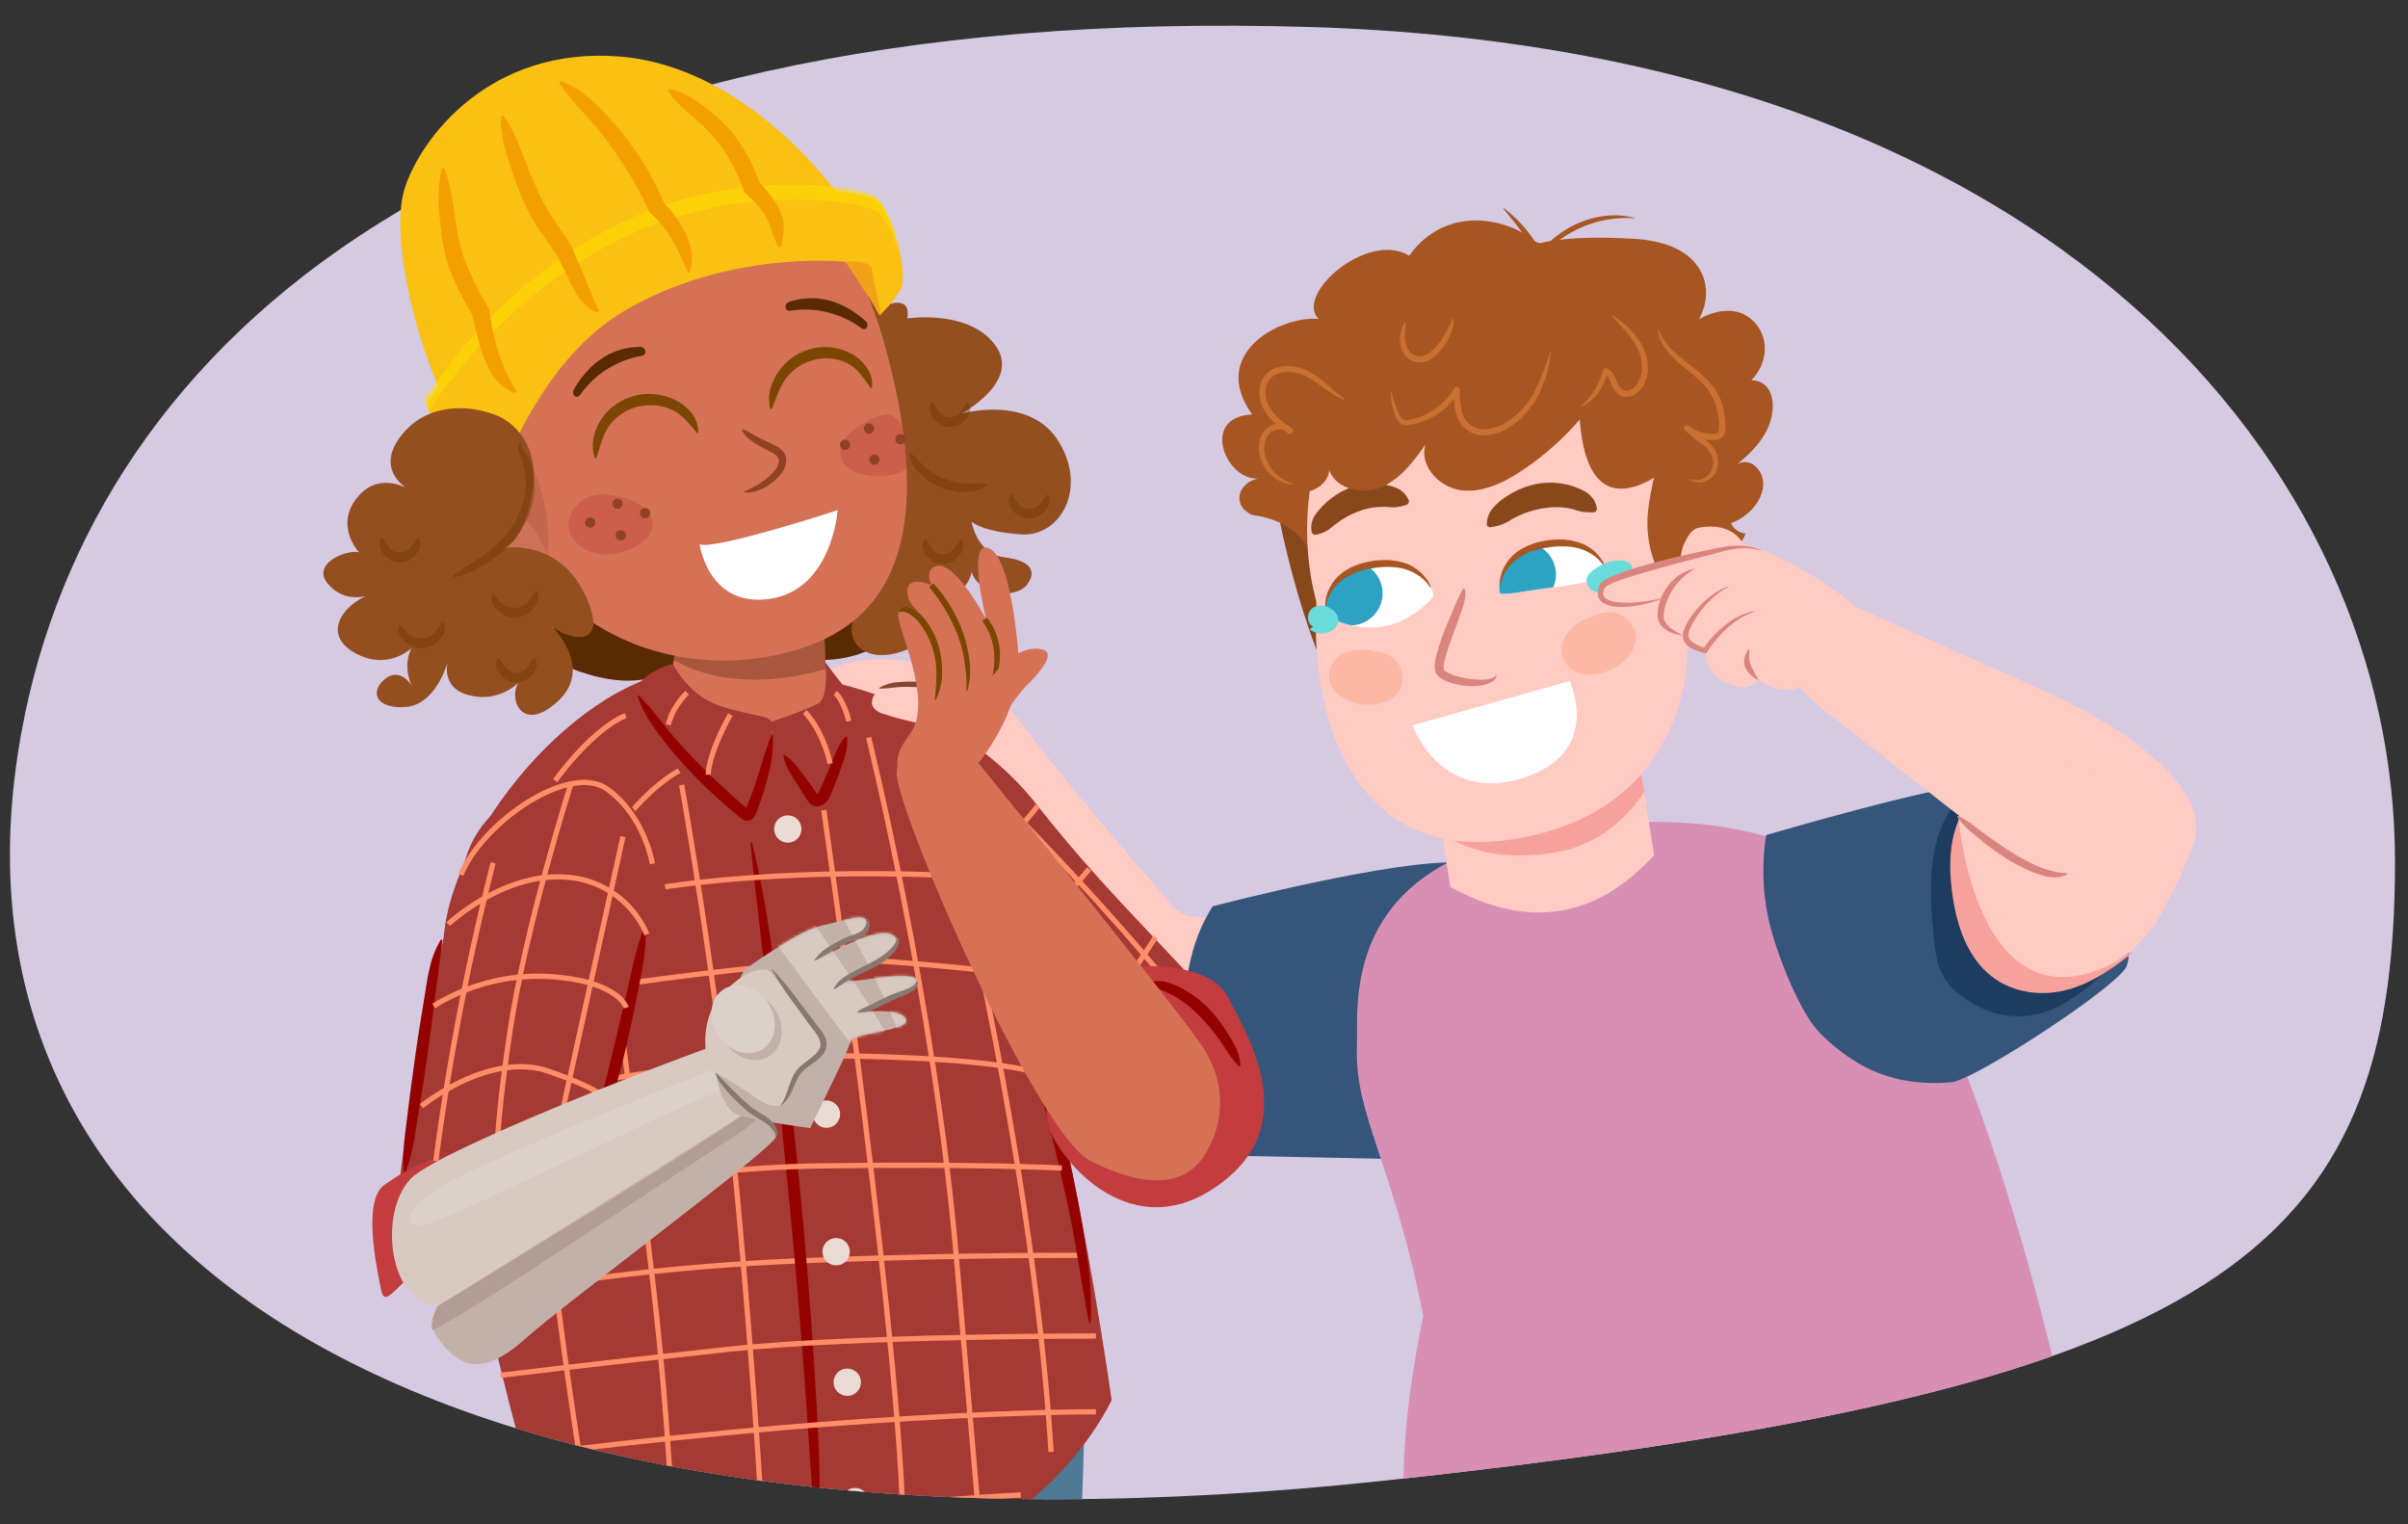 <svg xmlns="http://www.w3.org/2000/svg" xmlns:xlink="http://www.w3.org/1999/xlink" width="760" height="481" viewBox="0 0 760 481"><rect x="0" y="0" width="760" height="481" fill="#333333" stroke="none"/><defs><clipPath id="a"><path d="M6.78,231C-23.91,398.63,141.07,499.42,438.32,467.1,700.89,438.55,755.9,396.26,755.9,271.85S648.2,15.84,414.21,8.55c-58.47-1.82-109.9,2-154.78,10.38C81.4-27.55,128,59.57,87.24,94,41.82,132.33,16.07,180.29,6.78,231Z" fill="none"/></clipPath><clipPath id="b"><path d="M457.74,279.89c24.22,13.31,45.71,10.28,64.32-10l-6.93-44.64-64.32,10Z" fill="#ffcbc3"/></clipPath><clipPath id="c"><path d="M535.92,166.58c7.54-1.54,15.84.74,16.57,13.68s-12.73,18.16-20.27,19.7S528.38,168.13,535.92,166.58Z" fill="#ffcbc3"/></clipPath><clipPath id="d"><path d="M452.36,187.74c.14,1.2-7.6,9-16.68,10.1s-17.22-3.05-17.42-4.44c-1.08-7.36,6.56-14.07,15.65-15.2S451.67,181.74,452.36,187.74Z" fill="#fff"/></clipPath><clipPath id="e"><path d="M507.4,181.24c.13,1.2-8.15,3-17.24,4.1s-16.67,2.95-16.87,1.56c-1.08-7.36,6.57-14.07,15.65-15.2S506.7,175.24,507.4,181.24Z" fill="#fff"/></clipPath><mask id="f" x="225.8" y="285.27" width="66.7" height="70.74" maskUnits="userSpaceOnUse"><path d="M234.8,306.18S251.66,293.7,259.63,292s14.2-4.46,14.26-.12-10.45,5.89-13.16,9.59c0,0,17.26-10.17,21.65-5.9s-14.78,11.55-16.91,13.75,20.26-3.42,23.44-.47-18.82,10.86-18.82,10.86,13.34-2.2,15.71,1.73-16.75,4.33-17.38,7.11-4.27,10-8.48,18.71L255.72,356s-20.5-2.71-23.85-4.64-7-10.25-5.84-20.12S234.8,306.18,234.8,306.18Z" fill="#00b0c5"/></mask><clipPath id="g"><path d="M217.28,173.62a379.39,379.39,0,0,1-7.78,50.31c3.58,8.82,10.35,8.09,26.37,7.86,20.77-.29,25.16-9.64,25.16-9.64l-1.94-49Z" fill="#d57256"/></clipPath><clipPath id="h"><path d="M279.17,108.58c12.53,45.19,10.61,82.56-23.7,95.11s-81,1.63-100.24-48c-16.88-43.57-3.36-92,37.84-108.7C227.05,33.26,264.94,57.24,279.17,108.58Z" fill="#d57256"/></clipPath><clipPath id="i"><path d="M139.4,164.51c-2.44-10.07,3.66-15.8,12.5-16.26,4.7-.24,12.47,6.59,15.58,11.71,1.11,1.82,7.48,13.21,5,15.52-6.27,5.87-13,5.46-19.79,2.71C147.33,176,141,171,139.4,164.51Z" fill="#d57256"/></clipPath></defs><g style="isolation:isolate"><path d="M6.78,231C-23.91,398.63,141.07,499.42,438.32,467.1,700.89,438.55,755.9,396.26,755.9,271.85S648.2,15.84,414.21,8.55C149.69.32,29.41,107.44,6.78,231Z" fill="#d6c9e2"/><g clip-path="url(#a)"><path d="M368.87,284.49a15.42,15.42,0,0,0,4.35,3.83c2.07,1.06,4.48,1.13,6.79,1.39,18.61,2.08,34.28,19.39,34.48,38.12a6.6,6.6,0,0,1-.93,4.09c-1.05,1.4-2.92,1.83-4.63,2.15-7.06,1.3-14.19,2.26-21.34,2.88-4.09.36-8.27.59-12.22-.51a31.15,31.15,0,0,1-9.05-4.63c-17.6-12.08-30.45-29.74-42.94-47l-29.9-41.43c-4.53-6.26-9.2-14.5-5.32-21.19s12-6.41,18.53-5.82a15.84,15.84,0,0,1,6.16,1.4c2.21,1.2,3.8,3.29,5.31,5.24,10.46,13.43,21.09,26.72,32,39.77Q359.4,273.72,368.87,284.49Z" fill="#ffcbc3"/><path d="M368.87,284.49a15.42,15.42,0,0,0,4.35,3.83c2.07,1.06,4.48,1.13,6.79,1.39,18.61,2.08,34.28,19.39,34.48,38.12a6.6,6.6,0,0,1-.93,4.09c-1.05,1.4-2.92,1.83-4.63,2.15-7.06,1.3-14.19,2.26-21.34,2.88-4.09.36-8.27.59-12.22-.51a31.15,31.15,0,0,1-9.05-4.63c-17.6-12.08-30.45-29.74-42.94-47l-29.9-41.43c-4.53-6.26-9.2-14.5-5.32-21.19s12-6.41,18.53-5.82c2.1.19-.8,6.61,1.08,7.63,2.21,1.19,11.45,8.2,13,10.14,10.46,13.43,18.52,15.59,29.46,28.64Q359.4,273.72,368.87,284.49Z" fill="#ffcbc3"/><path d="M290.06,209.2c-9.26-1.63-19.2-2.14-27.67,2a11.88,11.88,0,0,0-5.22,4.26,5.62,5.62,0,0,0,.2,6.4c1.33,1.53,3.52,1.92,5.53,2.22,13,1.82,26,3.74,39,5.43,4.23.55,8.28.67,10.47-3.7,2.07-4.15-.14-7.52-3.58-9.9C303.22,212.05,296.58,210.35,290.06,209.2Z" fill="#ffcbc3"/><path d="M542.9,543.36l-24.75,81.53c34.3,17.19,66.05,21,105.92,17.29,0,0,40-71.62,37.33-116.29S624,429.23,624,429.23Z" fill="#b2763b"/><path d="M444.32,516.35l-52.26,67.28c25.89,28.32,54.18,43.23,92.73,54l81.89-90.57c52.69-82.74-9.25-76.35-67.55-72.8Z" fill="#b2763b"/><path d="M608.72,469.88c-13.8,3.56-142,32.49-154.44,35.71.74,2.39-7.28,8.13-6.5,10.56,11.78,1.1,103.78,38.73,206.93-30.31.43-.29-40.87-6.32-40.53-6.61-.69-3-1.39-6-2.14-9.1A5.1,5.1,0,0,0,608.72,469.88Z" fill="#081933" opacity="0.3"/><path d="M382.76,286c-14.38,22-9.21,57-.37,78.57l62.14,1.28,21.12-92.6C455.47,268.43,402.69,280.83,382.76,286Z" fill="#35557b"/><path d="M475.8,265.14c16.41-4.2,84.41-17.94,117.37,21.14,35.6,42.2,69.2,195.72,64,197.12,0,0-55.89,26.4-105.59,34.12-49.1,7.62-104-7.31-104-7.31-7.09-30-5.69-59.3,1.62-95-9.62-48.65-21.74-63.1-20.93-85C428.72,318.29,423.31,278.6,475.8,265.14Z" fill="#d88fb4"/><path d="M538.32,175.48c3.77,2.71,10.83-1.87,12.6-7.12a5.56,5.56,0,0,1-4.58-3.28c4.6-1.62,9.24-5.83,10.07-11.13s-4.13-10.17-8.35-7.25c3.6-2.95,7.17-6.29,9.41-10.61s2.9-9.85.61-13.37-8-3.77-10.73.19c4.95-.66,9.33-6.53,9.62-12.13a12,12,0,0,0-7.53-12c-4.49-1.6-9.87-.29-14.4,2.71l-4.23-9.84c-.58-1.35-1.22-2.77-2.39-3.46-2.56-1.51-6,1.18-8.1,4.09-4.19,5.87-6.19,13.18-7.19,20.25a79.93,79.93,0,0,0,2.19,33.55c2.17,7.35,5.51,14.34,5.42,22.45-.09,7.4.72,7.41-.81,14.16C523.65,179.53,531.08,170.26,538.32,175.48Z" fill="#a75622"/><path d="M403.81,163.88s10.8,55.9,27.84,66,89.23-9.34,89.23-9.34,21.48-34.91-3.29-78.66C502.63,115.4,416.27,154.45,403.81,163.88Z" fill="#89471c"/><path d="M415.19,186.23c1.5-14.11-7.68-22.2-19.91-23.72-6.92-3-4.42-10.75,2.44-11.6-10.41,1.74-19.49-19.34-2.52-20.12-13.7-19,8.47-31.12,21-30.17-7.78-7.52,15.4-28,28.55-19.92,12.24-17,32.29-11.12,39.57-4.6,12,5.5,18.41,6.52,20.33,23.55,2.21,17.25-14.81,28-24.46,39.89C458,177.71,455.35,176.23,415.19,186.23Z" fill="#a75622"/><path d="M457.74,279.89c24.22,13.31,45.71,10.28,64.32-10l-6.93-44.64-64.32,10Z" fill="#ffcbc3"/><g clip-path="url(#b)"><path d="M524.1,240s-8.44,24.89-33.24,29-37.22-5.49-44.75-14.26S524.1,240,524.1,240Z" fill="#f7a19c"/></g><path d="M535.92,166.58c7.54-1.54,15.84.74,16.57,13.68s-12.73,18.16-20.27,19.7S528.38,168.13,535.92,166.58Z" fill="#ffcbc3"/><g clip-path="url(#c)"><ellipse cx="538.53" cy="188.8" rx="16.41" ry="10.53" transform="translate(70.96 515.96) rotate(-54.3)" fill="#f7a19c" opacity="0.5"/></g><path d="M549.28,176.75a16.59,16.59,0,0,1-5,0,9.28,9.28,0,0,0-4.25,1.12,17.61,17.61,0,0,0-3.85,2.43,9.9,9.9,0,0,0-1.58,1.59,6.07,6.07,0,0,1-1.94,1.64l-.36-.09a3.16,3.16,0,0,1,.23-2.92,12.94,12.94,0,0,1,1.69-2.28,13.09,13.09,0,0,1,4.66-3,17.18,17.18,0,0,1,2.66-.83,9.14,9.14,0,0,1,2.91-.16,8,8,0,0,1,2.65.73,10.28,10.28,0,0,1,2.26,1.42Z" fill="#d9857e"/><path d="M415.48,190c-2.23,41.29,14.69,80.78,59.15,75.24,48.67-6.06,65.88-44.48,55.2-88.77C526.2,119.8,498,91.08,461.47,95.62S404.58,149.59,415.48,190Z" fill="#ffcbc3"/><path d="M420.73,209c3-4.2,8.94-4.72,13.62-3.29a5.68,5.68,0,0,1,.59,0,9.47,9.47,0,0,1,4.4,1.69,8,8,0,0,1,3.17,8.44c-1.37,5.71-8.36,7.17-13.38,6.27a14.71,14.71,0,0,1-6.79-2.89A7.67,7.67,0,0,1,420.73,209Z" fill="#fdb8a5"/><path d="M492.9,204.6c.39-5.32,5.4-9,10.33-10.22a4.63,4.63,0,0,1,.54-.29,9.84,9.84,0,0,1,4.81-.86,8.33,8.33,0,0,1,7.34,5.79c1.84,5.8-3.58,10.85-8.52,12.74a15.34,15.34,0,0,1-7.57,1.08A8,8,0,0,1,492.9,204.6Z" fill="#fdb8a5"/><path d="M503.51,161.56a11.14,11.14,0,0,1-2.86.05,8.07,8.07,0,0,1-2.21-.34,14.56,14.56,0,0,1-1.94-.57c-.67-.12-1.3-.3-2-.4a23.63,23.63,0,0,0-7.91.19,30,30,0,0,0-7.8,2.52c-.62.33-1.28.6-1.87,1-.31.19-.6.38-.92.56s-.65.31-1,.5a14.11,14.11,0,0,1-5,1.33l-.73-.63a8.63,8.63,0,0,1,.48-3,9.77,9.77,0,0,1,1.35-2.38,20.41,20.41,0,0,1,4-3.48,26.37,26.37,0,0,1,10-4.21,23.19,23.19,0,0,1,11.06.65c.89.29,1.76.67,2.62,1a18.76,18.76,0,0,1,2.43,1.38,10,10,0,0,1,1.89,2.11,7.67,7.67,0,0,1,.93,3Z" fill="#89471c"/><path d="M462.24,185.69a7.08,7.08,0,0,1,.12,3.13,16.6,16.6,0,0,1-.71,2.92c-.63,1.87-1.3,3.71-1.95,5.55s-1.37,3.64-2,5.46-1.28,3.63-1.7,5.42a11.69,11.69,0,0,0-.38,2.52,1.49,1.49,0,0,0,.11.66,2.86,2.86,0,0,0,.73.63,15.86,15.86,0,0,0,5,1.81,31.46,31.46,0,0,0,5.54.71,13.87,13.87,0,0,0,2.74-.17,4,4,0,0,0,2.36-1.13l.32.17a4,4,0,0,1-2.29,2.17,10.91,10.91,0,0,1-3,.81,20.5,20.5,0,0,1-6.11-.15,18,18,0,0,1-6-2,5.26,5.26,0,0,1-1.47-1.27,3.17,3.17,0,0,1-.54-1.11,4.87,4.87,0,0,1-.17-1,12.18,12.18,0,0,1,.32-3.28,71.23,71.23,0,0,1,3.88-11.27c.76-1.8,1.53-3.59,2.25-5.38a54.38,54.38,0,0,1,2.54-5.21Z" fill="#d9857e"/><path d="M452.36,187.74c.14,1.2-7.6,9-16.68,10.1s-17.22-3.05-17.42-4.44c-1.08-7.36,6.56-14.07,15.65-15.2S451.67,181.74,452.36,187.74Z" fill="#fff"/><g clip-path="url(#d)"><path d="M436.28,186A10.1,10.1,0,1,1,425,177.22,10.1,10.1,0,0,1,436.28,186Z" fill="#2ea2c2"/></g><path d="M451.43,185.43s-.09-.15-.28-.41-.49-.62-.85-1.07a11.42,11.42,0,0,0-1.48-1.47,8.14,8.14,0,0,0-1-.75,11.76,11.76,0,0,0-1.14-.74,16.93,16.93,0,0,0-2.75-1.23c-.5-.16-1-.28-1.57-.43s-1.12-.19-1.68-.29l-1.78-.12c-.6,0-1.22,0-1.84,0a15.14,15.14,0,0,0-1.88.14l-.95.09-.92.16c-.65.12-1.42.18-2,.34s-1.17.28-1.75.45-1.15.4-1.72.58l-1.61.71-1.47.85c-.44.32-.93.59-1.32.94a14.68,14.68,0,0,0-2.13,2.11,17.17,17.17,0,0,0-1.49,2.16,12.31,12.31,0,0,0-.85,1.89c-.17.56-.33,1-.39,1.31l-.08.48-.22,0s0-.18,0-.51a8.76,8.76,0,0,1,.13-1.41,12.75,12.75,0,0,1,.55-2.11,12.9,12.9,0,0,1,1.24-2.55,13.34,13.34,0,0,1,2.09-2.62c.41-.43.92-.78,1.39-1.2s1.05-.7,1.59-1.07l1.76-.9,1.89-.73a27.81,27.81,0,0,1,4-.95,14.29,14.29,0,0,1,2.06-.24,17.7,17.7,0,0,1,2.05-.1c.69,0,1.36,0,2,.07l2,.26,1.86.45c.59.22,1.17.41,1.72.64a15,15,0,0,1,2.88,1.71,13,13,0,0,1,2.06,2,13.5,13.5,0,0,1,1.27,1.78,9.15,9.15,0,0,1,.82,1.72Z" fill="#a75622"/><path d="M507.4,181.24c.13,1.2-8.15,3-17.24,4.1s-16.67,2.95-16.87,1.56c-1.08-7.36,6.57-14.07,15.65-15.2S506.7,175.24,507.4,181.24Z" fill="#fff"/><g clip-path="url(#e)"><path d="M491,180.05a10.1,10.1,0,1,1-11.27-8.77A10.1,10.1,0,0,1,491,180.05Z" fill="#2ea2c2"/></g><path d="M506.46,178.94s-.09-.16-.27-.42-.49-.62-.86-1.07a11.94,11.94,0,0,0-1.47-1.47,9.13,9.13,0,0,0-1-.75c-.35-.26-.74-.5-1.14-.74a16.55,16.55,0,0,0-2.75-1.23c-.5-.16-1-.28-1.57-.42s-1.12-.19-1.68-.3l-1.78-.12c-.6,0-1.22,0-1.84,0a17.35,17.35,0,0,0-1.88.14l-.95.09-.92.16a20,20,0,0,0-2,.35c-.58.15-1.17.27-1.74.44s-1.16.4-1.73.58l-1.61.71-1.47.85c-.44.32-.93.59-1.32.94a15.2,15.2,0,0,0-2.13,2.11,17.92,17.92,0,0,0-1.49,2.16,12.31,12.31,0,0,0-.85,1.89c-.17.56-.33,1-.39,1.31l-.08.48-.22,0,0-.51a10.23,10.23,0,0,1,.13-1.41,14.13,14.13,0,0,1,.55-2.11,12.9,12.9,0,0,1,1.24-2.55,13.37,13.37,0,0,1,2.09-2.61c.42-.44.92-.79,1.39-1.21s1.05-.7,1.59-1.06l1.76-.91,1.9-.73a27.2,27.2,0,0,1,4-.95,14.15,14.15,0,0,1,2-.24,17.76,17.76,0,0,1,2.06-.1c.68,0,1.36,0,2,.07l2,.26,1.86.45c.59.22,1.18.41,1.72.64a15.41,15.41,0,0,1,2.89,1.71,12.88,12.88,0,0,1,2.05,2,11.85,11.85,0,0,1,1.27,1.78,9.15,9.15,0,0,1,.82,1.72Z" fill="#a75622"/><path d="M414.07,168.24a7.38,7.38,0,0,1-.14-2.89,8.07,8.07,0,0,1,.83-2.36,23,23,0,0,1,3.12-3.73,23.64,23.64,0,0,1,8.44-5.4,21,21,0,0,1,10.15-1,17.33,17.33,0,0,1,4.84,1.36,8.45,8.45,0,0,1,2,1.57,7.49,7.49,0,0,1,1.43,2.46l-.41.87a10.7,10.7,0,0,1-2.57.74,9,9,0,0,1-2.11.22,14.45,14.45,0,0,1-1.89-.11c-.61-.06-1.23,0-1.83,0a21,21,0,0,0-7,1.36,27.11,27.11,0,0,0-6.47,3.39c-.5.39-1,.73-1.53,1.15s-1,.85-1.52,1.23a8.08,8.08,0,0,1-1.92,1,9.43,9.43,0,0,1-2.67.67Z" fill="#89471c"/><path d="M484.5,225.74a14.23,14.23,0,0,1-1,2.57,13.69,13.69,0,0,1-1.51,2.26,15.3,15.3,0,0,1-1.89,2c-.34.31-.66.64-1,.94l-1.1.83a21.19,21.19,0,0,1-10.23,4.27,22.73,22.73,0,0,1-11-1.44c-.84-.37-1.7-.7-2.52-1.09s-1.61-.84-2.36-1.34a21.87,21.87,0,0,1-2.11-1.71,15.37,15.37,0,0,1-1.74-2.11l.24-.33a16.59,16.59,0,0,1,2.52.89c.8.33,1.6.62,2.34,1s1.54.65,2.29,1,1.55.56,2.32.85a21.68,21.68,0,0,0,9.56.93,20.73,20.73,0,0,0,8.9-3.39l1-.68c.32-.24.63-.52.94-.78.63-.53,1.27-1,1.86-1.64.31-.29.62-.56.95-.83a11,11,0,0,0,1-.83,15.83,15.83,0,0,1,2.16-1.58Z" fill="#d9857e"/><path d="M515.83,75.37c8,.48,17.36,2.91,21.17,10.66,3.39,6.87.52,15.27-4.88,19.64s-12.66,5.53-19.69,5.86c-8.39.39-17.16-.3-25-4.27-10.05-5.06-20.7-17.67-12.48-25.45S505.24,74.73,515.83,75.37Z" fill="#a75622"/><path d="M498.6,132.37A88.59,88.59,0,0,1,480,148.73c-5.71,3.75-12.37,6.92-19.13,5.93s-12.94-7.77-11-14.31c-3.77,5.26-7.84,10.77-13.79,13.34s-14.29.79-16.54-5.29c-.47,4.63-5.84,7.77-10.38,6.72s-7.83-5.37-8.66-10,.46-9.33,2.52-13.51c7.49-15.23,21.55-30.59,37.35-36.79,16.46-6.46,38.22-4.58,53.68,4,7.64,4.24,15,9.08,22.65,13.36,6.41,3.61,15.39,30.57,15.39,30.57S501.71,174.49,498.6,132.37Z" fill="#a75622"/><path d="M482,87.16a25.25,25.25,0,0,1,5.25-8.94c.6-.64,1.21-1.27,1.84-1.89l2-1.72c.71-.53,1.43-1,2.15-1.54l2.26-1.37a31,31,0,0,1,9.95-3.4,25.26,25.26,0,0,1,10.36.43l0,.16a35.51,35.51,0,0,0-33.63,18.35Z" fill="#a75622"/><path d="M489.32,86.81c-1.23-1.88-2.33-3.72-3.47-5.52-.3-.44-.59-.89-.86-1.34l-.88-1.32c-.31-.44-.58-.88-.88-1.32L482.32,76c-1.19-1.74-2.48-3.41-3.78-5.09s-2.69-3.33-4.05-5.12l.1-.13a42.82,42.82,0,0,1,14.89,21.08Z" fill="#a75622"/><path d="M499,128.15a22.54,22.54,0,0,0,4.33-5.22,23.24,23.24,0,0,0,2.63-6.17.88.88,0,0,1,1.07-.63l.2.08,0,0a5.66,5.66,0,0,1,2.13,2.16,23.24,23.24,0,0,1,1.13,2.43,5.19,5.19,0,0,0,1.19,1.82,4.57,4.57,0,0,0,.82.53,2.09,2.09,0,0,0,.86.16,4.64,4.64,0,0,0,3.41-2.24,9,9,0,0,0,1.43-4.4,13.35,13.35,0,0,0-.6-4.76,16.5,16.5,0,0,0-2.21-4.37c-1.9-2.74-4.38-5.11-6.6-7.82a.12.12,0,0,1,0-.17.14.14,0,0,1,.14,0,28.36,28.36,0,0,1,7.8,7,15.91,15.91,0,0,1,3.36,10.22,10.91,10.91,0,0,1-1.71,5.36,7.17,7.17,0,0,1-2.06,2.12,5.45,5.45,0,0,1-3,1,3.83,3.83,0,0,1-1.66-.34,5.51,5.51,0,0,1-1.34-.87,7,7,0,0,1-1.64-2.48c-.69-1.7-1.18-3.12-2.41-3.82l1.3-.53a22.33,22.33,0,0,1-3,6.55,12.72,12.72,0,0,1-5.5,4.57.14.14,0,0,1-.16-.07A.14.14,0,0,1,499,128.15Z" fill="#c97032"/><path d="M489.42,111.05a35.54,35.54,0,0,1-3.58,13A26.62,26.62,0,0,1,477,134.48a17.19,17.19,0,0,1-6.49,2.7,9.88,9.88,0,0,1-7.14-1.21,8.37,8.37,0,0,1-2.6-2.7,12,12,0,0,1-1.35-3.37,29.37,29.37,0,0,1-.67-6.87l1.78.47a21.71,21.71,0,0,1-5.35,6.1,22.44,22.44,0,0,1-7.16,3.76,18,18,0,0,1-4,.79,3.7,3.7,0,0,1-1.21-.14,2.79,2.79,0,0,1-1.13-.66,5.54,5.54,0,0,1-1.18-1.88,19.08,19.08,0,0,1-1.53-7.78.12.12,0,0,1,.13-.12.12.12,0,0,1,.11.1,26.24,26.24,0,0,0,2.5,7.23,4.34,4.34,0,0,0,.95,1.36,1.68,1.68,0,0,0,1.29.33,19.11,19.11,0,0,0,3.59-.82,20.59,20.59,0,0,0,11.37-9.22,1,1,0,0,1,1.31-.35,1,1,0,0,1,.47.82,28.12,28.12,0,0,0,.65,6.41,7.15,7.15,0,0,0,8.88,5.84,15.66,15.66,0,0,0,5.79-2.36,24.94,24.94,0,0,0,8.42-9.6,75.1,75.1,0,0,0,4.8-12.3.12.12,0,0,1,.15-.08A.12.12,0,0,1,489.42,111.05Z" fill="#c97032"/><path d="M458.8,100.57c.19,2.86-1.08,5.52-2.57,7.87s-3.46,4.67-6.46,5.67a5.79,5.79,0,0,1-4.69-.55,6.89,6.89,0,0,1-2.77-3.66,9.35,9.35,0,0,1-.36-4.37,12,12,0,0,1,1.39-3.94.13.13,0,0,1,.17,0,.15.15,0,0,1,.07.11c0,1.4-.1,2.74-.11,4a9.06,9.06,0,0,0,.49,3.63,5.28,5.28,0,0,0,2.11,2.62,3.75,3.75,0,0,0,3.13.29,8.09,8.09,0,0,0,3.06-1.85,18.58,18.58,0,0,0,2.5-2.91c1.52-2.13,2.43-4.52,3.81-6.93a.12.12,0,0,1,.17,0A.11.11,0,0,1,458.8,100.57Z" fill="#c97032"/><path d="M424.16,126.13c-3.85-1.52-7-4.38-10.28-6.42a14.27,14.27,0,0,0-5.29-2.14,9.78,9.78,0,0,0-5.46.43,5.78,5.78,0,0,0-3.44,3.7A8.34,8.34,0,0,0,400,127a13.13,13.13,0,0,0,3.18,4.61,37.59,37.59,0,0,0,4.6,3.7l-1.31,1.38c-1.13-1.51-3.91-1.48-5.46-.17s-2.23,3.83-1.94,6.09a11.71,11.71,0,0,0,3,6.24,13.09,13.09,0,0,0,6.07,3.83.12.12,0,0,1,.08.15.11.11,0,0,1-.12.09,11.3,11.3,0,0,1-7-3.12,12,12,0,0,1-3.67-7,10.23,10.23,0,0,1,.23-4.08,7.25,7.25,0,0,1,2.21-3.61,6.31,6.31,0,0,1,4.06-1.47,5.1,5.1,0,0,1,4.06,1.83,1,1,0,0,1-1.3,1.37,38.36,38.36,0,0,1-4.86-3.87,14.38,14.38,0,0,1-3.65-5.31,10.21,10.21,0,0,1-.3-6.58,7.43,7.43,0,0,1,1.73-3,7.92,7.92,0,0,1,2.85-1.88,11.57,11.57,0,0,1,6.47-.43,15.88,15.88,0,0,1,5.85,2.48c3.51,2.3,6.23,5.24,9.52,7.59a.12.12,0,0,1-.12.21Z" fill="#c97032"/><path d="M523.59,104.14c1.42,4.12,4.67,6.91,8,9.59s7,5.22,9.62,9a18.28,18.28,0,0,1,2.71,6.22,24.81,24.81,0,0,1,.63,6.73,3.13,3.13,0,0,1-2.77,3.1,11.14,11.14,0,0,1-3.57-.1,13.66,13.66,0,0,1-6.27-2.85l1.32-1.33a30.33,30.33,0,0,0,4.88,4.12,13.27,13.27,0,0,1,2.5,2.47,7.84,7.84,0,0,1,1.49,3.34,7.66,7.66,0,0,1-.24,3.65,6,6,0,0,1-5.48,4.18,5.07,5.07,0,0,1-3.29-1,.13.13,0,0,1,0-.17.13.13,0,0,1,.15,0,5.37,5.37,0,0,0,5.72-1,5.69,5.69,0,0,0,1.54-5.34A8,8,0,0,0,537,140a30.8,30.8,0,0,1-5.26-4.32.94.94,0,0,1,.11-1.32.92.92,0,0,1,1.19,0h0a11.94,11.94,0,0,0,5.42,2.41,9.39,9.39,0,0,0,2.88.08,1.51,1.51,0,0,0,.87-.41,1.6,1.6,0,0,0,.29-.92,19.66,19.66,0,0,0-2.93-11.74c-2.27-3.43-5.79-6-9.11-8.77a28.73,28.73,0,0,1-4.65-4.7,12.06,12.06,0,0,1-2.51-6.12.12.12,0,0,1,.11-.14A.13.13,0,0,1,523.59,104.14Z" fill="#c97032"/><path d="M523.66,144.51a102.91,102.91,0,0,0-3.39,15.78,35.57,35.57,0,0,0,1.5,16A8.76,8.76,0,0,0,524,180a3.75,3.75,0,0,0,4.06.72c1.53-.8,2-2.72,2.3-4.42,1.31-7.57,2.36-15.28,1.64-22.93-.24-2.55-.74-5.22-2.41-7.17s-4.84-2.81-6.84-1.21" fill="#a75622"/><path d="M445.82,228.91l49.57-14s10.82,22.66-15,30.67S445.82,228.91,445.82,228.91Z" fill="#fff"/><path d="M510.87,176.83c1.82-.11,4.14.6,4.29,2.42.1,1.27-1,2.31-2,3.09a37.48,37.48,0,0,1-5.92,3.72c-1.55.79-2.95,1.29-4.55.3a3.94,3.94,0,0,1-1.95-3.54c.18-1.71,2.14-3,3.46-3.8A13.86,13.86,0,0,1,510.87,176.83Z" fill="#69dbda"/><path d="M414.48,197.74c-2.17-.94-2.14-4.46-.22-5.83s4.74-.82,6.53.72a4.43,4.43,0,0,1,1.58,2.55,4.14,4.14,0,0,1-2.15,3.92,6.11,6.11,0,0,1-6.88-.51" fill="#69dbda"/><path d="M546.7,192.32c-.38,1.06-1.14,1.45-1.79,2.05s-1.29,1.15-1.92,1.75-1.26,1.18-1.87,1.8a5.22,5.22,0,0,1-2.15,1.66l-.17-.12a4,4,0,0,1,1.17-2.54,17.94,17.94,0,0,1,1.84-2.06,18.73,18.73,0,0,1,2.16-1.72,3.86,3.86,0,0,1,2.62-1Z" fill="#86462d"/><path d="M551.91,200.8c-.52.95-1.24,1.21-1.88,1.72a16.72,16.72,0,0,0-1.77,1.59,15.73,15.73,0,0,0-1.56,1.8,6,6,0,0,1-1.68,1.91l-.2-.08a3.3,3.3,0,0,1,.59-2.65,9.87,9.87,0,0,1,3.77-3.85,3.15,3.15,0,0,1,2.65-.64Z" fill="#86462d"/><path d="M623.22,248.1c8.19,2.14,20.4,15.32,27.55,19.84,5.65,3.57,11.12,7.73,14.76,13.34s8.1,17.48,5.62,23.68-47.91,35.9-55.24,36.55c-16.69,1.48-29.56-3.59-41.42-15.43-6.76-6.74-14.18-26.42-16.25-35.74a72,72,0,0,1-.81-26.81S616.26,246.28,623.22,248.1Z" fill="#35557b"/><path d="M649.48,258.66A84.82,84.82,0,0,0,625,246.48c-3.35,1-6.24,4.32-8.25,7.14a39.17,39.17,0,0,0-6.38,15.87c-1.56,8.71-.88,17.71,0,26.53.4,3.92.88,7.94,2.62,11.39,2.16,4.27,6,7.18,10,9.43l.13.08a27.56,27.56,0,0,0,28.58-.43c.68-.42,1.35-.85,2-1.29,6.11-4,12.4-8.7,15-15.93s.45-18.43-3.45-25S655.52,262.84,649.48,258.66Z" fill="#1d3c5f"/><path d="M633.68,212.83c17.44,7.75,35.26,15.75,49,29,5.85,5.61,11.15,13,10.44,21-.56,6.33-4.74,11.78-9.48,16-6.18,5.54-14.35,9.84-22.53,8.4-5.8-1-10.7-4.77-15.35-8.39l-65.91-51.43c-6.12-4.77-12.57-9.83-16.08-16.94-2.74-5.56-3.71-14.06,1.26-18.75,4.07-3.85,10.42-3.58,15.46-2.18,3.93,1.09,7.62,3,11.33,4.67l12.84,5.7Z" fill="#ffcbc3"/><path d="M527.57,177.78c7.29-1.85,17.28-6.91,21.46-6.27,12,1.84,36.42,17.36,41.07,24.83,6.68,10.73-5.82,10.07-18.2,18.57-10.07,6.91-16.58-1.08-17.15-.39-3.5,4.26-7.79,1.72-10.19.75-6.56-3.27-6.08-8.56-6.08-9.36-3-1.2-4.94-1.34-6.16-3.92a4.32,4.32,0,0,1-.17-3.74c-1.81-1.22-4.24-2.36-5.13-4.34-1.26-2.77-.83-4.67,1.46-6.57,1.65-1.36-7.83,4.18-15.51,3.23-4.82-.6-7.84-1-7.43-4.1C505.67,185.5,505.58,183.36,527.57,177.78Z" fill="#ffcbc3"/><path d="M531.21,201.5a4.64,4.64,0,0,1-.09-1,6.52,6.52,0,0,1,.43-1.88,10.18,10.18,0,0,1,.8-1.78,12.07,12.07,0,0,1,1-1.68,29.89,29.89,0,0,1,2.39-3.14l1.36-1.44c.44-.5,1-.9,1.46-1.36A14.41,14.41,0,0,1,540.1,188c.56-.38,1.06-.83,1.64-1.16l1.76-1,1.91-.73,0,.16-1.75.95-1.59,1.14c-.52.38-1,.87-1.45,1.29s-.93.88-1.38,1.34-.92.89-1.3,1.4l-1.22,1.47c-.72,1-1.47,2.07-2,3.06a9.58,9.58,0,0,0-.9,1.59l-.42.87-.11.22v0l-.13.42-.26.92,0,.13h0v.12l0,.32a3.68,3.68,0,0,0,.07.58,4.9,4.9,0,0,0,.24.52,3.53,3.53,0,0,0,.93,1,9.26,9.26,0,0,0,1.36.83,13.72,13.72,0,0,0,1.62.66l.76.21c.29-.41.58-.81.89-1.22.53-.7,1.09-1.38,1.67-2.05a20.83,20.83,0,0,1,1.87-1.89c.64-.62,1.33-1.19,2-1.76s1.42-1.09,2.18-1.58a16.92,16.92,0,0,1,2.35-1.33l1.24-.55a11,11,0,0,1,1.29-.47,6.86,6.86,0,0,1,1.28-.37l1.31-.27.06.17a18.42,18.42,0,0,0-2.45.92,12.73,12.73,0,0,0-1.18.56l-1.13.64c-.72.47-1.46.92-2.13,1.46s-1.34,1.07-2,1.64a36.06,36.06,0,0,0-3.51,3.7,33.46,33.46,0,0,0-3,4.1l-.06.1-.11,0a15.81,15.81,0,0,1-3.86-1.16,8.69,8.69,0,0,1-1.71-1,4.81,4.81,0,0,1-1.3-1.47A5.43,5.43,0,0,1,531.21,201.5Z" fill="#d9857e"/><path d="M554.82,214.47a1.31,1.31,0,0,0-.21-.56c-.15-.31-.37-.73-.63-1.19s-.54-1-.8-1.46c-.16-.24-.22-.52-.37-.75a5.66,5.66,0,0,1-.29-.74,3.22,3.22,0,0,1-.22-.73,3.74,3.74,0,0,1-.15-.74,8.5,8.5,0,0,1-.08-1.51c0-.24,0-.5,0-.71s0-.42,0-.59c0-.34,0-.56,0-.56l-.15-.09-.28.43-.32.49a4.65,4.65,0,0,0-.33.67,3.76,3.76,0,0,0-.31.84,4.19,4.19,0,0,0-.19,1,5,5,0,0,0,.24,2.11,7.82,7.82,0,0,0,2.43,3.15c.88.7,1.48,1,1.45,1.09Z" fill="#d9857e"/><path d="M556.25,173.86a19.4,19.4,0,0,0-9.51-.49c-.78.13-1.59.25-2.33.44l-2.35.64-4.7,1.23c-6.26,1.64-12.54,3.26-18.73,5.1-3.09.9-6.19,1.84-9.12,3a19.92,19.92,0,0,0-2.08,1,5.72,5.72,0,0,0-.78.55,3,3,0,0,0-.37.73,2.19,2.19,0,0,0,1,3.08,10.92,10.92,0,0,0,4.35,1,30.45,30.45,0,0,0,4.77-.07,54.08,54.08,0,0,0,9.54-1.63,44.71,44.71,0,0,1-9.42,2.67,31.17,31.17,0,0,1-4.94.43,11.75,11.75,0,0,1-5.09-1,3.93,3.93,0,0,1-2.05-2.21,5.19,5.19,0,0,1,.87-4.39,6.81,6.81,0,0,1,1.17-.9,21.42,21.42,0,0,1,2.29-1.16,92.14,92.14,0,0,1,9.3-3.21c6.27-1.81,12.58-3.35,19-4.67l4.77-1,2.39-.47a24.14,24.14,0,0,1,2.48-.28,28.11,28.11,0,0,1,4.94.12A12.83,12.83,0,0,1,556.25,173.86Z" fill="#d9857e"/><path d="M646.1,300c-3.2-2.75-6.36-4.86-9.07-8.54a41.91,41.91,0,0,1-8-22.62c-.15-3.35,1.1-7.24-.18-10.58-1-2.69-2.53-3.22-4.66-5.82-2.24,2.12-4.39,2.76-5.74,5.74-2.85,6.28-3.34,13.51-2.62,20.87,1,10.37,4,21.27,11.51,28,7.17,6.41,17,7.49,25.21,5.27,7.76-2.1,14.35-6.81,20.36-11.52C675.31,298.92,658.12,307.4,646.1,300Z" fill="#f7a19c"/><path d="M684.71,283.14s5.48-7.67,7.38-20.39c1.88-12.53-57.17-27.65-57.17-27.65L618.1,257.81s4.81,61.78,43,48.69C672,302.77,680.24,294.13,684.71,283.14Z" fill="#ffcbc3"/><path d="M617.93,257.41c3.18,1.45,5.62,3.68,8.33,5.63s5.39,3.87,8.2,5.61a60.23,60.23,0,0,0,8.63,4.69,27.37,27.37,0,0,0,4.56,1.51,21.51,21.51,0,0,0,4.77.72l.09.3a8.38,8.38,0,0,1-5.2.93,21.63,21.63,0,0,1-5.07-1.33,51.71,51.71,0,0,1-9.15-4.64,88.56,88.56,0,0,1-8.24-6c-2.61-2.15-5.33-4.19-7.13-7.23Z" fill="#d9857e"/><path d="M531.12,200.52a12.18,12.18,0,0,1-3.67-.9,8.28,8.28,0,0,1-3.24-2.34,4.75,4.75,0,0,1-.92-2,5.12,5.12,0,0,1-.13-1.07,8.51,8.51,0,0,1,0-1,15.63,15.63,0,0,1,.83-3.86,18.59,18.59,0,0,1,1.75-3.48,17.34,17.34,0,0,1,2.5-3,13.65,13.65,0,0,1,6.73-3.43,21.77,21.77,0,0,0-5.53,4.58,20.45,20.45,0,0,0-3.44,6,13.85,13.85,0,0,0-.83,3.31,5.69,5.69,0,0,0-.08.82,3.2,3.2,0,0,0,0,.77,3.67,3.67,0,0,0,.45,1.38A8.45,8.45,0,0,0,528,198.7,21.79,21.79,0,0,0,531.12,200.52Z" fill="#d9857e"/><path d="M171.34,409.36S165,497.29,166.71,557.8s13.81,141.88,13.81,141.88,36.18,3.18,48.3,2.88,17.33-.89,17.33-.89,11.66-70.55,14.09-86.78c0,0,3.21,66.29,3.41,81.81,0,0,42.11,5.89,61.48-2.27,0,0,22.79-229.33,16-292.5S171.34,409.36,171.34,409.36Z" fill="#4f7a96"/><path d="M177,479s0,.52,0,1.53" fill="none" stroke="#315774" stroke-miterlimit="10" stroke-width="1.03"/><path d="M171.87,437.15s62,27.15,94.93,24.48,76.92-19.57,76.92-19.57l-3.11,27.66s-45.35,40.62-89.37,36c-66.16-7-80.09-39.46-80.09-39.46Z" fill="#4f7a96" opacity="0.25" style="mix-blend-mode:multiply"/><path d="M262,215.17s40.53,7,65.53,39.14c25.27,32.44,56.05,59.15,57.37,66.32,11.35,61.78-12.9,50-24.47,51-3.86.34-4.78,4.54-17.57-17.4-2.87-4.92-38-35.94-41.21-41.62C276.67,269,262,215.17,262,215.17Z" fill="#a53933"/><path d="M343.76,274.23s-26.36,31-33.08,38.37" fill="none" stroke="#ff8d67" stroke-miterlimit="10" stroke-width="1.66"/><path d="M364.69,295.69s-1.72,2.88-6.26,9.57-27.71,30.55-27.71,30.55" fill="none" stroke="#ff8d67" stroke-miterlimit="10" stroke-width="1.66"/><path d="M370.15,312.07c-20.56-25.34-46.63-51.94-46.63-51.94s-14.18-16.29-19.68-18.79-18-5.38-22.26-3.92" fill="none" stroke="#ff8d67" stroke-miterlimit="10" stroke-width="1.66"/><path d="M282.48,256.86s14.37-3.46,26.58,11.58,51.21,61.27,51.21,61.27" fill="none" stroke="#ff8d67" stroke-miterlimit="10" stroke-width="1.66"/><path d="M352,340.29c-1.39-.55-51.23-51.67-51.23-51.67" fill="none" stroke="#ff8d67" stroke-miterlimit="10" stroke-width="1.66"/><path d="M327.52,254.31s-18.48,23.94-32.89,29.9" fill="none" stroke="#ff8d67" stroke-miterlimit="10" stroke-width="1.66"/><path d="M301.27,231.47s-4.73,24.83-15.54,33.94" fill="none" stroke="#ff8d67" stroke-miterlimit="10" stroke-width="1.66"/><path d="M350.84,441.83S332,304.74,304.41,260c-33.11-53.58-43.92-43.38-79-48.47S146,256,140.5,291.93c-6,39,10.34,116.17,25.81,171.8,0,0,29.88,29.23,89.32,31.91C325.1,498.78,350.84,441.83,350.84,441.83Z" fill="#a53933"/><path d="M341.69,396.17s-39.31-.28-91,1.78a730.11,730.11,0,0,0-96.27,10.58" fill="none" stroke="#ff8d67" stroke-miterlimit="10" stroke-width="1.66"/><circle cx="248.64" cy="261.61" r="4.32" fill="#e9dbd4"/><circle cx="260.84" cy="351.59" r="4.32" fill="#e9dbd4"/><circle cx="263.9" cy="395" r="4.32" fill="#e9dbd4"/><circle cx="267.41" cy="436.19" r="4.32" fill="#e9dbd4"/><path d="M343.75,417.52c-2.36-11.85-3.9-23.64-6.36-35.37s-5.28-23.35-8.23-35-5.77-23.31-8.81-34.9-6.62-23-9.42-34.72l.43-.16c5.48,10.81,8.89,22.44,12.2,34s6.25,23.23,9.23,34.87,5.72,23.38,7.9,35.25,4.2,23.84,3.51,36Z" fill="#940200"/><path d="M257.83,487.14c-1.9-18.48-2.72-36.95-4.16-55.42s-3-36.92-4.84-55.36-3.64-36.87-5.69-55.27-4.54-36.74-6.29-55.23l.45-.08c4.56,18.06,6.8,36.52,9.14,54.91s4.31,36.85,6.12,55.32S255.85,413,257,431.48s2.42,37.07,1.26,55.66Z" fill="#940200"/><path d="M260,255.68s26.36,182.6,25,233.92" fill="none" stroke="#ff8d67" stroke-miterlimit="10" stroke-width="1.66"/><path d="M274.16,232.75s20.78,83.8,27.71,164.31l6.94,80.5" fill="none" stroke="#ff8d67" stroke-miterlimit="10" stroke-width="1.66"/><path d="M295.16,242.51s30.37,115.76,36.58,215.67" fill="none" stroke="#ff8d67" stroke-miterlimit="10" stroke-width="1.66"/><path d="M215.13,247.71s11.07,60.94,17.23,126.11,8.78,116.86,8.78,116.86" fill="none" stroke="#ff8d67" stroke-miterlimit="10" stroke-width="1.66"/><path d="M197.51,225.83s-9,2.73-22.31,20.49" fill="none" stroke="#ff8d67" stroke-miterlimit="10" stroke-width="1.66"/><path d="M198.53,257.1s6.95-8.9,15.8-13.9" fill="none" stroke="#ff8d67" stroke-miterlimit="10" stroke-width="1.66"/><path d="M209.93,279.86s39.53-6.56,96.65-3.2" fill="none" stroke="#ff8d67" stroke-miterlimit="10" stroke-width="1.66"/><path d="M140.18,319.28s106.12-18.49,141.57-15.73,38.94,4.29,38.94,4.29" fill="none" stroke="#ff8d67" stroke-miterlimit="10" stroke-width="1.66"/><circle cx="255.1" cy="305.76" r="4.32" fill="#e9dbd4"/><path d="M142.88,349.9S220.57,332.28,269,333.24,328,338.79,328,338.79" fill="none" stroke="#ff8d67" stroke-miterlimit="10" stroke-width="1.66"/><path d="M149,381.47c1.64-1.22,61.42-12.8,109.78-13.55s76.34.68,76.34.68" fill="none" stroke="#ff8d67" stroke-miterlimit="10" stroke-width="1.66"/><path d="M158,434s31.69-3.89,71.9-8.21,116-4.18,116-4.18" fill="none" stroke="#ff8d67" stroke-miterlimit="10" stroke-width="1.66"/><path d="M165.52,459.22S215.3,452.7,266.36,449s79.54-3.47,79.54-3.47" fill="none" stroke="#ff8d67" stroke-miterlimit="10" stroke-width="1.66"/><path d="M203.62,480.63s93-7.57,118.56-8.87" fill="none" stroke="#ff8d67" stroke-miterlimit="10" stroke-width="1.66"/><circle cx="269.88" cy="473.86" r="4.32" fill="#e9dbd4"/><path d="M187.94,261.62S204.57,387.19,208.14,424s4.29,61.85,4.29,61.85" fill="none" stroke="#ff8d67" stroke-miterlimit="10" stroke-width="1.66"/><path d="M164,260.56s5.44,96,10.39,137.28S185,472.47,185,472.47" fill="none" stroke="#ff8d67" stroke-miterlimit="10" stroke-width="1.66"/><path d="M185.18,246.35s-30.21-1.54-38.29,24.76c-14.93,48.6-21,103.34-21,103.34s30.43-13.24,42.11-10.24,16,6,16,6,24.77-72.05,21.94-97.63S185.18,246.35,185.18,246.35Z" fill="#a53933"/><path d="M180.19,386.79s-19.35-7.5-36.95,4.53-21.57,22.83-23,15.57-5.83-27.92,1-32.9,22.07-14,45.36-11.5,18.78,10.28,18.76,13.18S183.88,385.81,180.19,386.79Z" fill="#c33d3e"/><path d="M127.47,369.9c-.64-6.35.48-12.46,1.2-18.62s1.61-12.29,2.45-18.43S133,320.58,134,314.46c.5-3,.92-6.14,1.67-9.21a28.91,28.91,0,0,1,3.53-8.8l.43.15c-.73,6.23-1.56,12.14-2.34,18.34s-1.59,12.29-2.44,18.44S133,345.64,132,351.76s-1.68,12.29-4.07,18.21Z" fill="#940200"/><path d="M185.4,365.7c.58-6.42,2.62-12.28,4.16-18.34s3.07-12.11,4.5-18.2,2.88-12.17,4.29-18.26,2.51-12.25,5-18.16l.45.07c.3,6.44-1,12.6-2.19,18.77s-2.5,12.32-3.91,18.45-3.1,12.2-4.9,18.23-3.49,12.14-7,17.59Z" fill="#940200"/><path d="M180.37,246.82s-14.63,45.65-19.61,79.91S157,367,157,367" fill="none" stroke="#ff8d67" stroke-miterlimit="10" stroke-width="1.66"/><path d="M196.62,264S181.16,334,175,362.19" fill="none" stroke="#ff8d67" stroke-miterlimit="10" stroke-width="1.66"/><path d="M155.64,272.28a809.81,809.81,0,0,0-18.09,94.08" fill="none" stroke="#ff8d67" stroke-miterlimit="10" stroke-width="1.66"/><path d="M133,349.09s21.45-17.58,40.27-11,18.26,9.42,18.26,9.42" fill="none" stroke="#ff8d67" stroke-miterlimit="10" stroke-width="1.66"/><path d="M136.9,317.45A62.65,62.65,0,0,1,174,308.21c21.52,1.54,23.64,9.8,23.64,9.8" fill="none" stroke="#ff8d67" stroke-miterlimit="10" stroke-width="1.66"/><path d="M141.46,291.63s17.21-16.25,36.94-14.84a29.7,29.7,0,0,1,25.75,18.07" fill="none" stroke="#ff8d67" stroke-miterlimit="10" stroke-width="1.66"/><path d="M205.91,272.59s-2.34-14.91-14.17-23.51-39.31,10.16-46.28,27" fill="none" stroke="#ff8d67" stroke-miterlimit="10" stroke-width="1.66"/><path d="M145.52,364.39s-9.67,1.5-14.24,14.72S129.43,400,133,403.66s7.6,3.71,5.13,8.51-2.91,7.6,3.45,14.11,13.61,5.79,24.58-4.14,78.72-60.22,78.75-63.44-6.7-11.74-5-22.18l1.73-10.43Z" fill="#c3b1a9"/><path d="M138.14,412.17s98.22-61,101.07-63.79,7.1-22.84,5.51-24.47-105,37.4-115.17,48.14S122.66,411.38,138.14,412.17Z" fill="#d8c9c1"/><path d="M240.61,331.91c-1.58-.66-89.28,34.76-101,42.27S127,386.5,132.19,387s84.51-39.64,96.22-43.13S244.61,333.56,240.61,331.91Z" fill="#dbd0ca"/><path d="M138.14,412.17s103.34-62.56,103.1-65.51,1-4,1-4,1.66,8.35-8.6,14.67-96.46,64.57-97.23,62.15S138.14,412.17,138.14,412.17Z" fill="#b29c93"/><path d="M234.8,306.18S251.66,293.7,259.63,292s14.2-4.46,14.26-.12-10.45,5.89-13.16,9.59c0,0,17.26-10.17,21.65-5.9s-14.78,11.55-16.91,13.75,20.26-3.42,23.44-.47-18.82,10.86-18.82,10.86,13.34-2.2,15.71,1.73-16.75,4.33-17.38,7.11-4.27,10-8.48,18.71L255.72,356s-20.5-2.71-23.85-4.64-7-10.25-5.84-20.12S234.8,306.18,234.8,306.18Z" fill="#c3b1a9"/><path d="M223.73,337.25s-4.22-13.68,3.57-22.75,14.43-9.53,15.88-7.69,17.21,19.11,15.48,23.62-8.14,5.48-8.66,11.32-3.52,10.28-11.66,4.56A142.37,142.37,0,0,0,223.73,337.25Z" fill="#d8c9c1"/><ellipse cx="236.72" cy="323.78" rx="9.41" ry="11.27" transform="translate(-140.37 187.13) rotate(-33.91)" fill="#c3b1a9"/><ellipse cx="234.53" cy="321.65" rx="9.41" ry="11.27" transform="translate(-139.55 185.54) rotate(-33.91)" fill="#dbd0ca"/><g mask="url(#f)"><path d="M270.79,332.5s-26.17-35-28.08-37.93,10.8-7.91,12.47-5.55S285.34,331.63,282,332.5,270.79,332.5,270.79,332.5Z" fill="#d8c9c1"/><path d="M263.49,285.33s16.82,28,22.31,47.34,9-35.75,4.95-42S263.49,285.33,263.49,285.33Z" fill="#d8c9c1"/></g><path d="M226,338.58c3.27,3.32,6.38,6.73,9.91,9.74,2.86,3.07,10.27,5,9.36,10.08a.12.12,0,0,1-.15.08,17.7,17.7,0,0,0-1.92-2.75c-2.42-2.37-6-3.59-8.45-6.08a56.92,56.92,0,0,1-7.3-7.75,10.43,10.43,0,0,1-1.64-3.22.11.11,0,0,1,.19-.1Z" fill="#887870"/><path d="M246.52,348.58c2.53-3.83,2.48-8.5,5.9-11.94,4.45-3.93,9.71-5.38,4.32-11.56-1.25-1.7-4.54-6.23-5.82-8a93.32,93.32,0,0,1-7.29-11c-.06-.11.09-.23.17-.14a92.44,92.44,0,0,1,8.41,10.17c1.34,1.75,4.69,6.17,6,7.88,2.05,2.47,3.78,5.22,1.8,8.4-1.68,2.35-4.5,3.7-6.45,5.43-3.13,3-3.17,8.22-6.84,10.88-.09.07-.23-.05-.16-.15Z" fill="#887870"/><path d="M263.16,312c.95-2.22,3-3.54,5-4.71,3.83-2.29,8.07-3.75,11.51-6.54,1.48-1.35,3.3-2.82,3.39-4.95a.11.11,0,0,1,.2-.09c.81,1,.35,2.55-.23,3.57-3.21,4.92-9.16,6.82-14.07,9.43-2,1-3.6,2.29-5.61,3.43a.11.11,0,0,1-.16-.14Z" fill="#887870"/><path d="M257.07,303c2.1-3.32,5.86-5.06,9.22-6.82,2.54-1.37,6.54-1.48,7.14-4.86a1.35,1.35,0,0,0-.25-1.12.12.12,0,0,1,.11-.19c1.21.27,1.37,1.92,1,2.9-1,3.16-4.78,3.54-7.29,4.91-3.54,1.41-6.27,3.85-9.83,5.35-.09,0-.2-.08-.14-.17Z" fill="#887870"/><path d="M270.57,319.27c1.56-1.19,3.23-1.6,4.82-2.44s3.18-1.68,4.87-2.44c2.45-1.2,5.14-1.72,7.48-3a3.64,3.64,0,0,0,1.74-1.66.11.11,0,0,1,.22,0c.39,3.77-6.23,4.71-8.69,6.24-3.29,1.4-6.58,3.86-10.38,3.49a.13.13,0,0,1-.06-.22Z" fill="#887870"/><path d="M312.42,233.83c-2.09-.79-4-2-6.1-2.77-3.08-1.15-6.41-1.39-9.67-1.8a92.91,92.91,0,0,1-17.6-3.92,5.92,5.92,0,0,1-3.4-2.1c-1.1-1.76-.06-4.23,1.68-5.35s3.93-1.24,6-1.24a77.36,77.36,0,0,1,23,3.51c4.16,1.3,16.44,4.36,15.35,10.72C320.91,235.08,315.45,235,312.42,233.83Z" fill="#ffcbc3"/><path d="M277.5,217.07a13.73,13.73,0,0,1,6.48-1.83,37.94,37.94,0,0,1,6.74,0,61,61,0,0,1,6.62.95,22.34,22.34,0,0,1,6.4,1.9l0,.21a28.9,28.9,0,0,1-6.61-.6c-2.17-.31-4.34-.6-6.51-.75a50.24,50.24,0,0,0-6.49-.15c-2.17.09-4.24.55-6.53.5Z" fill="#86462d"/><path d="M216.27,198.05s3.54,14.09-14,16.48-38-12-38-12l31.4-13Z" fill="#5a2a02"/><path d="M241.63,205.92s19.48,6.25,33.82-1.38,19.94-49.69,19.94-49.69l-22.64-4.51Z" fill="#5a2a02"/><path d="M278.8,96.66s8.95-4.28,7.54,3.83c0,0,19.38-3,27.78,8.44s-10.72,21.61-10.72,21.61,21.47-6.17,30.71,8.76.52,30.16-11.83,29.33-15.66-4-15.66-4,1.76,10.2,10.17,11.21,10.66,4.3,7.31,8.72-15,3.49-17.47-4.09c0,0-.8,7.3-9.43,7.4s-9.41-3-9.41-3,11.71,14.59-1.23,20-20.41-1.89-16.88-10.29c0,0,8.39-86.08,5.29-90.33s-5.11-13.7-5.11-13.7Z" fill="#944f20"/><path d="M217.28,173.62a379.39,379.39,0,0,1-7.78,50.31c3.58,8.82,10.35,8.09,26.37,7.86,20.77-.29,25.16-9.64,25.16-9.64l-1.94-49Z" fill="#d57256"/><g clip-path="url(#g)"><path d="M268.07,202.73l-55.4-13L204,201.5s18,22.64,61.23,8.17Z" fill="#934833" opacity="0.67"/></g><path d="M212.17,209.56c.58-.06,4.61,9.88,15.38,13.32s15.44,2.63,16.17,5.44-3.9,27.53-8.51,29.48-32.2-31.4-34.28-37.55S210.63,209.73,212.17,209.56Z" fill="#a53933"/><path d="M242.57,228.1s8.93,18.05,10.82,21.65,4.46,3.76,6.08,2,8.5-17.51,8.53-22.64-.94-11.6-2.46-13.51-5.12-6.66-5.12-6.66,1.25,11.08-2.07,13S242.57,228.1,242.57,228.1Z" fill="#a53933"/><path d="M201.58,219.44c4.71,4.7,8.27,10,12.58,14.8A183.48,183.48,0,0,0,227.74,248c2.35,2.2,4.77,4.35,7.21,6.46l.46.4.07.06,0,0s.07,0,.11-.09c.62-1.48,1.2-3,1.76-4.48,2.22-6,3.69-12.25,6.13-18.41l.45.07c.35,6.69-1.4,13.17-3.44,19.43q-.76,2.35-1.65,4.68a5.52,5.52,0,0,1-1.07,2A2.72,2.72,0,0,1,236,259a3.06,3.06,0,0,1-2-.68c-.29-.22-.66-.54-.87-.71l-.48-.4q-3.78-3.13-7.42-6.46a146.13,146.13,0,0,1-13.6-14.32c-4.14-5.1-8.27-10.37-10.41-16.74Z" fill="#940200"/><path d="M267.35,232.5c.42,3.7-.94,6.87-2,10.11-.54,1.61-1.14,3.22-1.77,4.8l-1,2.38a22.89,22.89,0,0,1-1.17,2.55,6.21,6.21,0,0,1-.58.77,4.35,4.35,0,0,1-1,.8,3.74,3.74,0,0,1-2.36.52,3.25,3.25,0,0,1-2.08-1.15c-.13-.16-.25-.33-.37-.5l-.2-.31-.35-.53c-.93-1.41-1.85-2.83-2.74-4.26-1.81-2.87-3.8-5.6-4.54-9.19l.38-.26c3.07,2,4.89,4.85,6.9,7.57q1.51,2,3,4.11l.37.52.15.22h0s0,0,0,0h0c.05-.07.11-.15.17-.25a21.77,21.77,0,0,0,1-2l1-2.3,2-4.62c1.35-3.08,2.22-6.3,4.71-9Z" fill="#940200"/><path d="M210.94,228.75c1.23-5.75,5.94-10.17,5.94-10.17" fill="none" stroke="#ff8d67" stroke-miterlimit="10" stroke-width="1.66"/><path d="M230.52,225.48s-6.64,11.35-7,19" fill="none" stroke="#ff8d67" stroke-miterlimit="10" stroke-width="1.66"/><path d="M254,224.67s5.59,5.41,8,16.29" fill="none" stroke="#ff8d67" stroke-miterlimit="10" stroke-width="1.66"/><path d="M263.63,218.65s2.52,2,4.29,8.92" fill="none" stroke="#ff8d67" stroke-miterlimit="10" stroke-width="1.66"/><path d="M279.17,108.58c12.53,45.19,10.61,82.56-23.7,95.11s-81,1.63-100.24-48c-16.88-43.57-3.36-92,37.84-108.7C227.05,33.26,264.94,57.24,279.17,108.58Z" fill="#d57256"/><g clip-path="url(#h)"><path d="M288.59,132.84c2.35,4.7-.69,11.73-6.66,14.71s-13.7,3.65-16.05-1.05,1.43-11.07,7.54-16C278.63,126.35,286.24,128.14,288.59,132.84Z" fill="#d57256" opacity="0.43"/><circle cx="266.15" cy="142.88" r="1.61" fill="#d57256"/><circle cx="276.47" cy="144.19" r="1.61" fill="#d57256"/><circle cx="282.03" cy="135.34" r="1.61" fill="#d57256"/><path d="M270,136a1.61,1.61,0,1,0,3-1.13,1.61,1.61,0,0,0-3,1.13Z" fill="#d57256"/></g><path d="M139.4,164.51c-2.44-10.07,3.66-15.8,12.5-16.26,4.7-.24,12.47,6.59,15.58,11.71,1.11,1.82,7.48,13.21,5,15.52-6.27,5.87-13,5.46-19.79,2.71C147.33,176,141,171,139.4,164.51Z" fill="#d57256"/><g clip-path="url(#i)"><path d="M143.28,160.45c-3.85,4.91-1,15.05,7.77,20.59,8.28,5.23,16.47,8.13,20.32,3.22s.95-14.24-6.37-21C155.32,154.36,147.14,155.55,143.28,160.45Z" fill="#ffa78e" opacity="0.31" style="mix-blend-mode:multiply"/></g><path d="M220,136.67a49.85,49.85,0,0,0-3.78-4.34,14.14,14.14,0,0,0-4.36-3.11,16.34,16.34,0,0,0-10.55-.85,15.4,15.4,0,0,0-8.84,5.74A18,18,0,0,0,190,139c-.63,1.76-1.13,3.59-1.8,5.59h-.44a12.61,12.61,0,0,1-.44-6.31,16.6,16.6,0,0,1,2.49-6,17.08,17.08,0,0,1,4.61-4.71,19,19,0,0,1,6-2.7,18.51,18.51,0,0,1,12.85,1.45,15.14,15.14,0,0,1,5.1,4.16,9.8,9.8,0,0,1,2,6.07Z" fill="#7a4602"/><path d="M234.4,135.51a13.2,13.2,0,0,1,1.93.85c.6.3,1.18.62,1.75,1a32.3,32.3,0,0,0,3.58,1.79,36.6,36.6,0,0,1,3.82,1.9,6.34,6.34,0,0,1,1.86,1.68,4.45,4.45,0,0,1,.82,2.62,7.13,7.13,0,0,1-1.86,4.43,16.84,16.84,0,0,1-3.25,3,15.54,15.54,0,0,1-3.82,2,8.92,8.92,0,0,1-4.28.54.14.14,0,0,1-.12-.17.14.14,0,0,1,.09-.12h0a21.22,21.22,0,0,0,3.62-1.74,33.24,33.24,0,0,0,3.28-2.17,14.93,14.93,0,0,0,2.75-2.69,5.3,5.3,0,0,0,1.25-3c.09-1.83-2.75-2.9-5.16-4.17A35.23,35.23,0,0,1,237,139a7.57,7.57,0,0,1-2.8-3.29.17.17,0,0,1,.09-.21h.12Z" fill="#904224"/><path d="M264.38,161s-38.82,12.68-43.57,10.76c0,0,2.77,20.16,22.3,17.2S264.38,161,264.38,161Z" fill="#fff"/><path d="M179.47,166.68c.8,5.2,7.34,9.17,13.94,8.16s13.29-4.93,12.49-10.13-7.56-8.21-15.39-8.68C183.85,155.63,178.67,161.49,179.47,166.68Z" fill="#be3738" opacity="0.33"/><circle cx="203.59" cy="161.91" r="1.61" fill="#904224"/><circle cx="195.92" cy="168.94" r="1.61" fill="#904224"/><circle cx="186.27" cy="164.93" r="1.61" fill="#904224"/><path d="M196.48,158.56a1.61,1.61,0,1,1-2-1.15A1.61,1.61,0,0,1,196.48,158.56Z" fill="#904224"/><path d="M286.61,142c.63,5.22,0,7.28-6.63,8.07s-14.12-1.18-14.75-6.4,5.09-9.94,12.5-12.49C284,129,286,136.8,286.61,142Z" fill="#be3738" opacity="0.33"/><circle cx="266.71" cy="140.36" r="1.61" fill="#904224"/><circle cx="275.98" cy="145.07" r="1.61" fill="#904224"/><circle cx="284.2" cy="138.63" r="1.61" fill="#904224"/><path d="M272.65,135.23a1.62,1.62,0,1,0,1.59-1.64A1.62,1.62,0,0,0,272.65,135.23Z" fill="#904224"/><path d="M182.16,125.21a1.29,1.29,0,0,1-.79-.19,1.77,1.77,0,0,1-.24-2.15l.18-.31c4.68-7.88,11-12.24,18.77-13,.6-.06,1.23-.09,1.86-.11a1.79,1.79,0,0,1,1.77,1.34,1.3,1.3,0,0,1-1.07,1.49,29.9,29.9,0,0,0-19.49,12.27,1.33,1.33,0,0,1-.73.58Z" fill="#5a2a02"/><path d="M272.92,103.81a1.29,1.29,0,0,0,.69-.43,1.78,1.78,0,0,0-.46-2.12l-.27-.23c-6.95-6-14.32-8.1-21.92-6.31-.6.14-1.2.3-1.81.5A1.77,1.77,0,0,0,247.91,97a1.3,1.3,0,0,0,1.48,1.08,29.89,29.89,0,0,1,22.39,5.41,1.26,1.26,0,0,0,.88.31Z" fill="#5a2a02"/><path d="M135.92,125.63s21.21-34.48,59.9-53.53,77.79-11.44,81.4-8.7,10.15,22.91,6.83,28.22a34.66,34.66,0,0,1-6.48,7.9s-8-14.83-10.68-16.89c0,0-36.17-4-69.19,15.12s-40.43,63-46.48,58.57S131.05,125.48,135.92,125.63Z" fill="#fac012"/><path d="M264.87,61.85s-28.23-40.67-69.17-44-62.9,25.6-68,41.68,5.11,55.17,15.45,71.58c0,0,36.45-41.42,67.48-51.33s55.65-7.6,55.65-7.6Z" fill="#fac012"/><path d="M135.76,129.07S157,94.59,195.66,75.54s77.79-11.44,81.4-8.7c2.21,1.68,5.31,7.74,6.64,13.42-.09-6.53-4.44-16-7.29-18.18-3.61-2.75-42.71-10.36-81.4,8.69s-59.9,53.53-59.9,53.53c-1.39,0-1.23,2.08-.15,5.24A.8.8,0,0,1,135.76,129.07Z" fill="#fd0" opacity="0.57"/><path d="M217,85.89a77.41,77.41,0,0,0-3.65-8.09,36.09,36.09,0,0,0-4.73-7.16c-.5-.58-1-1.16-1.55-1.71l-.81-.82-.4-.39L205,67l-1.67-3.5-.7-1.49-.78-1.44-1.56-2.89-1.69-2.81A118.81,118.81,0,0,0,188.23,40.2c-3.88-4.64-8.2-8.71-11.71-14.07l.4-.55c6.29,2.12,10.76,6.76,15.06,11.32A94.83,94.83,0,0,1,203.43,52l1.75,3,1.6,3.09.79,1.55.71,1.59.7,1.6a10.6,10.6,0,0,1,.44,1.05l.11.12.47.49c.3.33.6.65.89,1,.57.67,1.12,1.35,1.65,2.06a32.86,32.86,0,0,1,4.84,8.57,14.62,14.62,0,0,1,.28,9.83Z" fill="#f39f00"/><path d="M188.69,98.62a10.26,10.26,0,0,1-4.09-2.49,17.35,17.35,0,0,1-2.85-3.72c-1.46-2.57-2.62-5.18-3.95-7.77l-1.93-3.89-.24-.49h0s0,0-.06-.06l-.62-.89-1.25-1.77L171.21,74,170,72.21l-.61-.88-.64-1a59.06,59.06,0,0,1-4.05-8.12c-1.14-2.73-2.18-5.49-3.09-8.27-1.84-5.54-3.82-11-3.42-17.22l.66-.19c3.66,4.91,5.29,10.38,7.45,15.68q1.6,4,3.35,7.83a58.31,58.31,0,0,0,3.84,7.29l.51.84.61.9,1.2,1.8,2.41,3.6,1.19,1.81.6.91.25.38a4.48,4.48,0,0,1,.23.49l.22.49,1.7,4c1.09,2.66,2.33,5.3,3.33,8A62.59,62.59,0,0,0,189.06,98Z" fill="#f39f00"/><path d="M162.66,124.12a14.86,14.86,0,0,1-7.69-6.56,40.73,40.73,0,0,1-3.71-9.27c-.45-1.51-.84-3-1.19-4.55q-.25-1.15-.48-2.31l-.22-1.16-.1-.58c0-.07,0,0,0,0h0l0-.06-.32-.54-.64-1.09L147,95.75c-.8-1.46-1.58-3-2.32-4.45s-1.37-3-2-4.47a47.88,47.88,0,0,1-1.7-4.69,58.43,58.43,0,0,1-1.8-9.72c-.72-6.39-1.42-12.75.34-19.2l.69,0c2.48,6.16,2.85,12.4,3.91,18.52a69.31,69.31,0,0,0,2,8.81c.42,1.33,1,2.8,1.63,4.18s1.26,2.78,1.94,4.16,1.4,2.87,2.14,4.28L153,95.24l.58,1,.3.51.58,1,.23,1.63.17,1.09.37,2.18c.27,1.46.57,2.91.89,4.34a51,51,0,0,0,2.74,8.51,67.16,67.16,0,0,0,4.17,8Z" fill="#f39f00"/><path d="M245.85,78a21.52,21.52,0,0,1-1.8-3.72c-.23-.63-.44-1.27-.62-1.9l-.13-.48-.14-.38a7.51,7.51,0,0,0-.27-.75,20.13,20.13,0,0,0-3.63-5.84c-.59-.7-1.23-1.37-1.89-2-.32-.32-.66-.64-1-1l-.5-.46c-.35-.32-.74-.64-1.11-1-.22-.77-.49-1.59-.57-1.8l-.41-1.06c-.27-.72-.57-1.42-.89-2.13-.62-1.4-1.32-2.78-2.07-4.12a45.47,45.47,0,0,0-4-6.24,50.71,50.71,0,0,0-5-5.46c-3.68-3.51-7.88-6.42-11.06-11l.37-.58c5.59,1.11,9.85,4.45,14,7.89a44,44,0,0,1,5.92,5.83,48.25,48.25,0,0,1,4.63,6.89Q237,51,238,53.32c.33.79.65,1.59.93,2.4.15.4.29.82.43,1.23s.15.51.15.53,0,0,0,0l.58.57c.37.38.74.76,1.1,1.16.71.79,1.39,1.61,2,2.48a20.68,20.68,0,0,1,3.93,7.82,7.49,7.49,0,0,1,.16,1.17l.05.58v.49c0,.67,0,1.33-.09,2a21.27,21.27,0,0,1-.73,4.07Z" fill="#f39f00"/><path d="M266.89,82.63s7.87-1.07,8.4,2.81,2.85,14.28,2.85,14.28Z" fill="#f1a216"/><path d="M157.79,131.55s21.32,21.2,13.58,52.71-27-32.26-27-32.26Z" fill="#934833" opacity="0.27" style="mix-blend-mode:multiply"/><path d="M157.79,131.55S171,137.3,168,155s-9.42,18-9.42,18,17.87-3.52,26.38,15.29-9.08,12.58-12.45,7.64c0,0,15.95,14,3.48,25.44s-16.7-3.66-10.77-7.71a16.36,16.36,0,0,1-15.92,6c-10.51-1.81-8-10.79-8-10.79s-3.56,13.44-13.17,14.21-11.47-4.91-6.6-8.81,8.38,2.09,8.38,2.09-3-6.07,0-11.87c0,0-7.61,7.51-18.16,1.4s-3.31-16.29,8.13-19.47c0,0-9,5.54-15.87-1.61s6.5-11.68,9.37-10.45c0,0-8.2-8.6-.27-17.78s18.83-.42,18.83-.42-14.26-5.61-6.17-17.51S148.58,127.41,157.79,131.55Z" fill="#944f20"/><g opacity="0.43" style="mix-blend-mode:multiply"><path d="M142.9,181.79c3.63-2.91,7.59-4.83,11-7.58a34.2,34.2,0,0,0,8.62-9.59A25,25,0,0,0,166,152.44a21.44,21.44,0,0,0-.93-6.27l-.51-1.52-.6-1.53a5.13,5.13,0,0,1-.43-1.89,2.44,2.44,0,0,1,.2-1,1.27,1.27,0,0,1,.77-.67l.23.27a.86.86,0,0,0-.27.62,1.94,1.94,0,0,0,.16.64,5.88,5.88,0,0,0,.78,1.27c.32.42.67,1,1,1.45s.57,1.06.82,1.61a19.24,19.24,0,0,1,1.45,7,26.13,26.13,0,0,1-3.5,13.71,34,34,0,0,1-9.6,10.25c-3.79,2.68-7.85,5.07-12.51,5.76Z" fill="#6c3300"/></g><g opacity="0.43" style="mix-blend-mode:multiply"><path d="M132,169.87a3,3,0,0,1,.55,2.7A6.18,6.18,0,0,1,131.2,175a6.36,6.36,0,0,1-10.09-.13,5.89,5.89,0,0,1-1.26-2.46,3,3,0,0,1,.59-2.67l.36,0,1.2,1.86a7.28,7.28,0,0,0,1.09,1.47,4.3,4.3,0,0,0,6.16.06,6.29,6.29,0,0,0,1.11-1.44c.33-.53.7-1,1.26-1.82Z" fill="#6c3300"/></g><g opacity="0.43" style="mix-blend-mode:multiply"><path d="M303.37,170.37a3,3,0,0,1,.56,2.7,6.48,6.48,0,0,1-1.34,2.42,6.37,6.37,0,0,1-10.1-.12,6,6,0,0,1-1.26-2.46,3.07,3.07,0,0,1,.59-2.68l.37,0,1.19,1.86a7.23,7.23,0,0,0,1.1,1.47,4.29,4.29,0,0,0,6.15.06,6.29,6.29,0,0,0,1.11-1.44c.33-.53.71-1.05,1.26-1.82Z" fill="#6c3300"/></g><g opacity="0.43" style="mix-blend-mode:multiply"><path d="M305.56,127.15a2.93,2.93,0,0,1,.56,2.7,6.44,6.44,0,0,1-1.34,2.43,6.36,6.36,0,0,1-10.09-.13,5.91,5.91,0,0,1-1.27-2.46A3.08,3.08,0,0,1,294,127l.36,0,1.19,1.86a7.33,7.33,0,0,0,1.1,1.47,4.29,4.29,0,0,0,6.15.06,6.33,6.33,0,0,0,1.12-1.44c.33-.53.7-1,1.26-1.82Z" fill="#6c3300"/></g><g opacity="0.43" style="mix-blend-mode:multiply"><path d="M330.57,156.13a2.91,2.91,0,0,1,.56,2.69,6.31,6.31,0,0,1-1.34,2.43,6.36,6.36,0,0,1-10.09-.13,6,6,0,0,1-1.27-2.46A3.09,3.09,0,0,1,319,156l.36,0,1.19,1.86a7.55,7.55,0,0,0,1.1,1.46,4.3,4.3,0,0,0,6.15.07A6.32,6.32,0,0,0,329,158c.33-.53.7-1,1.26-1.82Z" fill="#6c3300"/></g><g opacity="0.43" style="mix-blend-mode:multiply"><path d="M168.74,207.77a2.93,2.93,0,0,1,.56,2.7,6.34,6.34,0,0,1-1.34,2.42,6.37,6.37,0,0,1-10.09-.12,6.09,6.09,0,0,1-1.27-2.46,3.1,3.1,0,0,1,.6-2.68l.36,0,1.19,1.86a7.55,7.55,0,0,0,1.1,1.46,4.28,4.28,0,0,0,6.15.07,6.26,6.26,0,0,0,1.12-1.44c.33-.54.7-1.05,1.26-1.82Z" fill="#6c3300"/></g><g opacity="0.43" style="mix-blend-mode:multiply"><path d="M140,196.34a3.37,3.37,0,0,1,.32,2.89,7.32,7.32,0,0,1-1.49,2.52,7.54,7.54,0,0,1-10.84.86,7,7,0,0,1-1.85-2.26,3.59,3.59,0,0,1-.17-2.89l.36-.07c.71.68,1.23,1.2,1.72,1.71a9.24,9.24,0,0,0,1.55,1.39,5.73,5.73,0,0,0,7.29-.59,8.13,8.13,0,0,0,1.29-1.62,22.75,22.75,0,0,1,1.46-1.95Z" fill="#6c3300"/></g><g opacity="0.43" style="mix-blend-mode:multiply"><path d="M169.4,186.65a3.37,3.37,0,0,1,.33,2.89,7.32,7.32,0,0,1-1.49,2.52,7.54,7.54,0,0,1-10.85.85,6.94,6.94,0,0,1-1.85-2.25,3.55,3.55,0,0,1-.16-2.89l.36-.07c.71.68,1.23,1.19,1.72,1.71A9.24,9.24,0,0,0,159,190.8a5.73,5.73,0,0,0,7.29-.59,8.13,8.13,0,0,0,1.29-1.62,22.38,22.38,0,0,1,1.45-2Z" fill="#6c3300"/></g><g opacity="0.43" style="mix-blend-mode:multiply"><path d="M311.41,153a8.08,8.08,0,0,1-1.54,1.2,12.37,12.37,0,0,1-1.78.69c-.62.13-1.25.22-1.88.3l-1.89.08a19.7,19.7,0,0,1-13.77-5.6c-1.79-1.73-3.5-3.87-3.51-6.56l.33-.16c2,1.6,3.24,3.31,5,4.75a21.1,21.1,0,0,0,5.67,3.35,21.4,21.4,0,0,0,6.4,1.54l1.66.05c.55,0,1.1-.07,1.66-.07a10.64,10.64,0,0,1,1.7,0,9.26,9.26,0,0,1,1.85.12Z" fill="#6c3300"/></g><path d="M274.81,122.51a50.54,50.54,0,0,0-3.36-4.56,12.84,12.84,0,0,0-4-3.31,15,15,0,0,0-10.24-1.14,15.81,15.81,0,0,0-8.82,5.53,18.72,18.72,0,0,0-2.66,4.7c-.74,1.69-1.36,3.46-2.18,5.37l-.44,0a12.59,12.59,0,0,1,0-6.22,16.81,16.81,0,0,1,2.73-5.75A18.09,18.09,0,0,1,256.35,110,17.29,17.29,0,0,1,269,111.81a14.18,14.18,0,0,1,4.75,4.46,9.59,9.59,0,0,1,1.48,6.13Z" fill="#7a4602"/><path d="M346.48,305.9s33.59-5.6,41.06,8.71,23.63,41.67-4.36,60.33S332.8,363.75,330.93,355C325.84,331.29,346.48,305.9,346.48,305.9Z" fill="#c33d3e"/><path d="M362.68,310a10,10,0,0,1,5.37-.11,24.68,24.68,0,0,1,5,2,34.27,34.27,0,0,1,8.45,6.39,48.28,48.28,0,0,1,6.33,8.31c1.78,3,3.59,6,3.66,9.7l-.42.18c-2.62-2.48-4.12-5.35-6-8.05a61.37,61.37,0,0,0-6.23-7.53,38.65,38.65,0,0,0-7.41-6.07,37.54,37.54,0,0,0-4.26-2.12,34,34,0,0,1-4.51-2.22Z" fill="#940200"/><path d="M287,231.84c-.57.78-1.31,1.91-2.1,3.2-5.49,8.92,3.08,20,13,16.76l.21-.07c11.68-9,24.72-28.63,23.4-44.64s-4.5-33.82-10.27-34.3,0,22.6,0,22.6-9.62-18.27-15.59-16.77c-4.21,1.07-1.66,6-1.66,6s-5-2.13-6.86-.3c-1.2,1.15-1.49,5.74,3.3,9.07,0,0-8-4.52-6.75,2.09S294.41,222.38,287,231.84Z" fill="#d57256"/><path d="M283.79,193.06a1.6,1.6,0,0,1,.72-1.17,2.35,2.35,0,0,1,1.41-.36,5.79,5.79,0,0,1,2.41.81,11.44,11.44,0,0,1,1.93,1.34,7.44,7.44,0,0,1,.89.83l.74.9a25.24,25.24,0,0,1,4.22,8,28.52,28.52,0,0,1,1.22,8.92,19,19,0,0,1-2.07,8.65l-.24-.09a75.63,75.63,0,0,0,.53-8.56,27.28,27.28,0,0,0-1.38-8.29,24.68,24.68,0,0,0-3.94-7.34l-.64-.8a7.23,7.23,0,0,0-.68-.67,15.58,15.58,0,0,0-1.58-1.26,5.49,5.49,0,0,0-1.62-.79,2.33,2.33,0,0,0-1.71,0Z" fill="#7a4602"/><path d="M305.06,218a50.81,50.81,0,0,0-.59-8.91,42.42,42.42,0,0,0-2.2-8.6c-.26-.69-.57-1.36-.85-2.05l-.43-1-.49-1c-.33-.66-.64-1.33-1-2l-1.12-1.92-.56-1-.63-.91L296,188.77c-.87-1.21-1.83-2.35-2.71-3.55l1.33-1.15c1,1.18,2,2.35,2.91,3.58a41.42,41.42,0,0,1,2.57,3.84l1.16,2c.36.68.69,1.39,1,2.08a18.08,18.08,0,0,1,.94,2.11c.27.73.57,1.44.83,2.17a42.94,42.94,0,0,1,2,9,23.07,23.07,0,0,1-.73,9.17Z" fill="#7a4602"/><path d="M313,215.66c.19-1.82.5-3.53.68-5.25a21.85,21.85,0,0,0,0-5.11,19.23,19.23,0,0,0-1.22-4.9,24,24,0,0,0-2.41-4.49l1.42-1a18.9,18.9,0,0,1,4.08,10.26,21,21,0,0,1-.34,5.54,14.53,14.53,0,0,1-2,5.08Z" fill="#7a4602"/><path d="M324.33,216c-2.77,2.67-5.86,7.63-8.48,10.45-4.5,4.86-10.52,9.92-15.82,14.61-2.19,1.93-9.41-4.21-7.95-6.73s6.28-6.84,8.74-8.48A35.69,35.69,0,0,0,311,216.24c4-5.63,10.9-13.16,18.22-11.2C333.58,206.22,327.06,213.37,324.33,216Z" fill="#d57256"/><path d="M283,243.7c-.62,11.2,44.16,113.83,61,122.54s29.23,8.08,35.45-.63,8.71-22.39,0-35.45-78.18-98.69-78.18-98.69S283.66,232.5,283,243.7Z" fill="#d57256"/></g></g></svg>